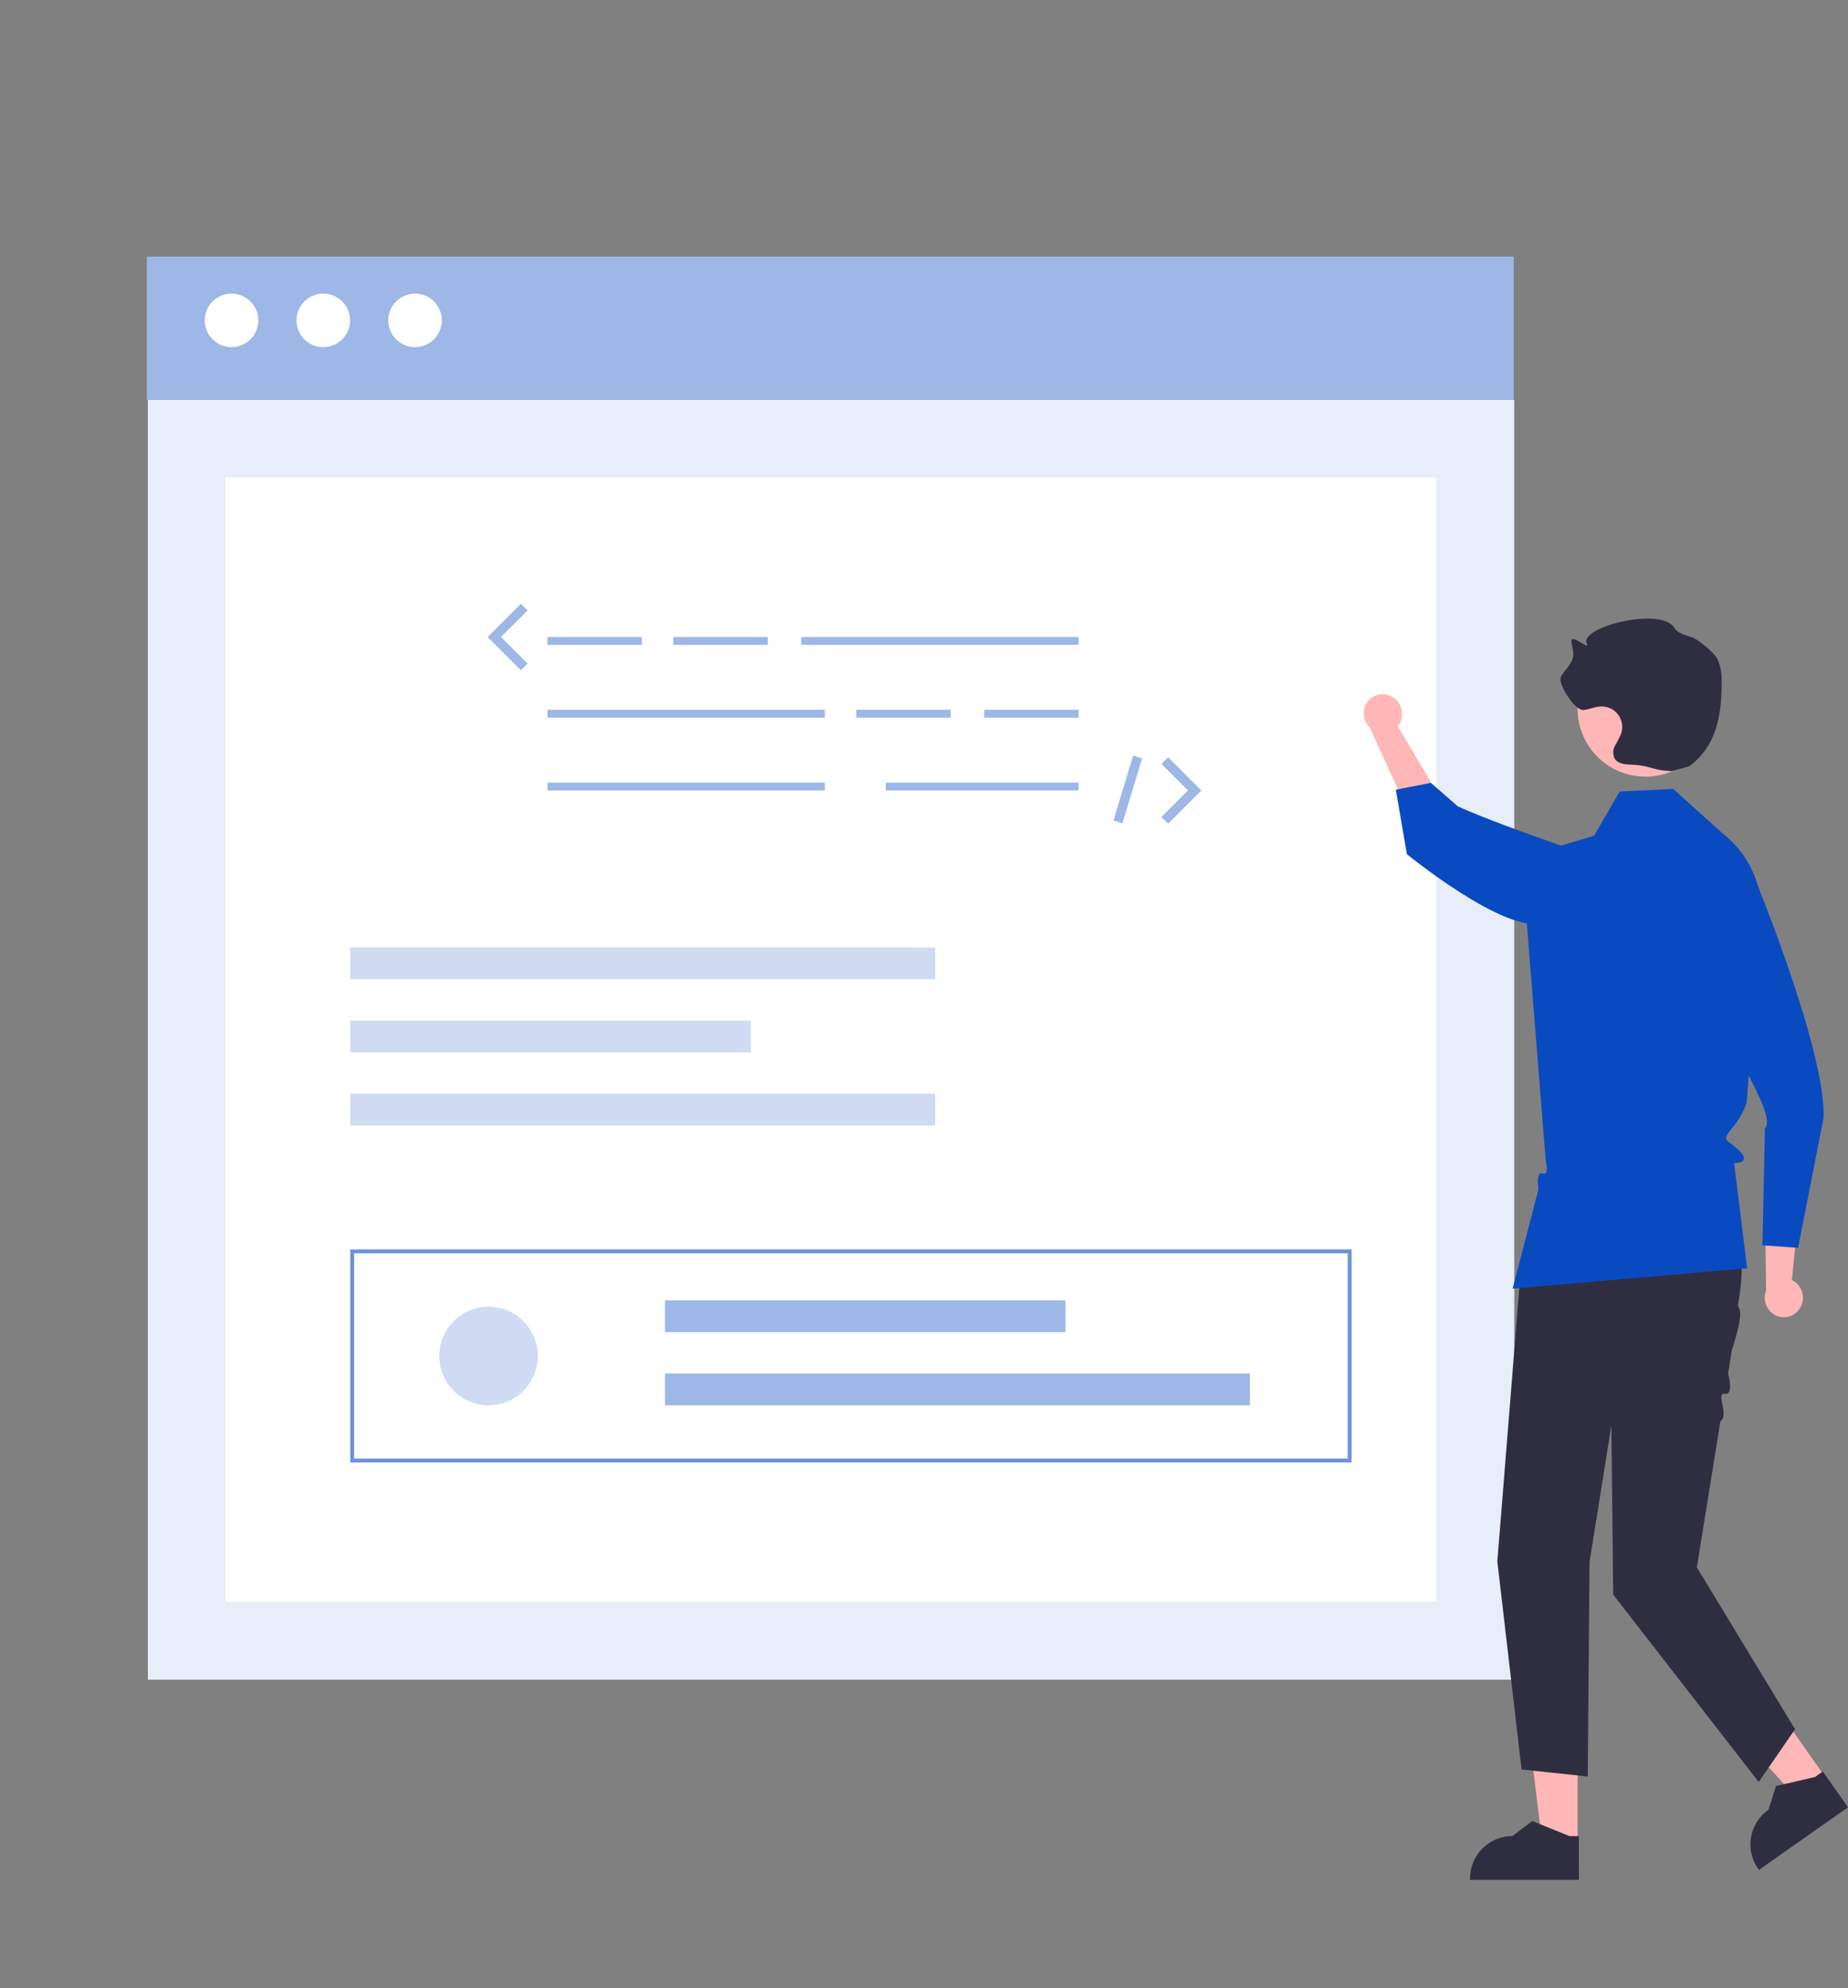 <svg xmlns="http://www.w3.org/2000/svg" xmlns:xlink="http://www.w3.org/1999/xlink" width="476" height="512" viewBox="0 0 476 512">
  <rect x="0" y="0" width="476" height="512" fill="#808080" stroke="none"/>
  <defs>
    <clipPath id="clip-path">
      <rect id="Rectangle_18596" data-name="Rectangle 18596" width="476" height="512" transform="translate(795 140)" fill="#fff" stroke="#707070" stroke-width="1"/>
    </clipPath>
  </defs>
  <g id="man_webscreen_coding" transform="translate(-795 -140)" clip-path="url(#clip-path)">
    <g id="man_webscreen_coding-2" data-name="man_webscreen_coding" transform="translate(162.811 74.368)">
      <g id="Group_25545" data-name="Group 25545" transform="translate(670 131.732)">
        <g id="Group_25544" data-name="Group 25544" transform="translate(0)">
          <g id="Group_25542" data-name="Group 25542" transform="translate(0.268 36.861)">
            <g id="Rectangle_18285" data-name="Rectangle 18285" fill="#fff" stroke="#e7edf9" stroke-width="20">
              <rect width="351.913" height="329.59" stroke="none"/>
              <rect x="10" y="10" width="331.913" height="309.59" fill="none"/>
            </g>
          </g>
          <rect id="Rectangle_18509" data-name="Rectangle 18509" width="352.09" height="36.847" fill="#9db7e6"/>
          <circle id="Ellipse_1650" data-name="Ellipse 1650" cx="6.894" cy="6.894" r="6.894" transform="translate(14.927 9.52)" fill="#fff"/>
          <circle id="Ellipse_1651" data-name="Ellipse 1651" cx="6.894" cy="6.894" r="6.894" transform="translate(38.563 9.52)" fill="#fff"/>
          <circle id="Ellipse_1652" data-name="Ellipse 1652" cx="6.894" cy="6.894" r="6.894" transform="translate(62.199 9.52)" fill="#fff"/>
        </g>
        <path id="Path_21791" data-name="Path 21791" d="M591.469,566.521h-9.117l-4.338-35.168h13.457Z" transform="translate(-222.917 -157.999)" fill="#ffb6b6"/>
        <path id="Path_21792" data-name="Path 21792" d="M818.64,740.6H790.6v-.355a10.913,10.913,0,0,1,10.912-10.913h0l5.121-3.885,9.555,3.886h2.447Z" transform="translate(-449.767 -322.567)" fill="#2f2e41"/>
        <path id="Path_21793" data-name="Path 21793" d="M679.5,544.325l-7.458,5.243L648.267,523.3l11.008-7.74Z" transform="translate(-247.045 -152.574)" fill="#ffb6b6"/>
        <path id="Path_21794" data-name="Path 21794" d="M925.74,715.243,902.8,731.37l-.2-.29a10.913,10.913,0,0,1,2.65-15.2h0l1.954-6.124,10.052-2.318,2-1.408Z" transform="translate(-487.55 -315.898)" fill="#2f2e41"/>
        <path id="Path_21795" data-name="Path 21795" d="M858.322,465.583l.758,1.618a57.79,57.79,0,0,1,4.318,34.116,1.934,1.934,0,0,0,.077,1.375c1.2,1.408-.683,7.523-1.762,10.938l-.973,6.039s1.613,5.608-.837,5.2,1.2,5.57-1.139,7.069L852.7,569.568l25.294,41.688-9.368,13.583-37.472-48.245-.468-43.561-5.621,35.13-.469,55.271-17.043-1.812-6.244-53.586,5.956-74.108,9.368-32.132Z" transform="translate(-453.444 -232.018)" fill="#2f2e41"/>
        <path id="Path_21796" data-name="Path 21796" d="M1.273,5.88a5.084,5.084,0,0,1,7.075-.486,4.876,4.876,0,0,1,.561.579L25.611,0l6.013,7.409L7.859,13.118a5.07,5.07,0,0,1-6.183-.294A4.852,4.852,0,0,1,1.184,5.98Z" transform="translate(326.387 111.044) rotate(79)" fill="#ffb6b6"/>
        <path id="Path_21797" data-name="Path 21797" d="M848.673,320.611l-13.788.657-6.593,11.39-9.368,2.81-7.963,19.673,4.884,61.327s.979,3.709-.824,3.168-1.068,4.107-1.068,4.107L807.31,449.3l60.4-5.252-3.354-27.073s4.663.15,1.384-3.128-4.873-2.234-1.724-6.111,3.618-6.687,3.618-6.687l1.405-19.2,2.317-27.027a25.969,25.969,0,0,0-9.811-22.623h0Z" transform="translate(-455.505 -183.528)" fill="#0a4ac1"/>
        <path id="Path_21798" data-name="Path 21798" d="M915.187,509.314a5.085,5.085,0,0,0-1.259-6.979,4.886,4.886,0,0,0-.7-.4l1.707-17.656-8.654-4.018.276,24.439a5.07,5.07,0,0,0,1.8,5.924,4.852,4.852,0,0,0,6.757-1.2Q915.15,509.37,915.187,509.314Z" transform="translate(-489.478 -238.358)" fill="#ffb6b6"/>
        <path id="Path_21799" data-name="Path 21799" d="M894.147,349.91S914,397.207,913.4,415.369l-6.565,33.484-9.192-.657L898.3,418c3.354-3.429-10.683-22.8-15.31-36.424Z" transform="translate(-481.498 -193.591)" fill="#0a4ac1"/>
        <path id="Path_21800" data-name="Path 21800" d="M41.439,0S16.791,44.881,7.246,58.082L0,63.741v9.192l16.848.372S41.908,52.461,40.971,42.156,41.439,0,41.439,0Z" transform="translate(393.314 123.361) rotate(79)" fill="#0a4ac1"/>
        <circle id="Ellipse_1626" data-name="Ellipse 1626" cx="17.485" cy="17.485" r="17.485" transform="translate(368.533 98.95)" fill="#ffb6b6"/>
        <path id="Path_21801" data-name="Path 21801" d="M854.733,293.07c-5.018-.165-5.473-1.49-10.491-1.655-1.6-.052-3.483-.271-4.255-1.671a3.688,3.688,0,0,1,.187-3.282,30.012,30.012,0,0,0,1.546-3.041,5.311,5.311,0,0,0-5.262-7c-1.527.066-2.961.784-4.484.915-2.088.18-6.706-6.715-5.745-8.578.936-1.813,2.819-3.181,3.115-5.2.194-1.32-.351-2.632-.426-3.965-.11-1.976,4.9,2.479,3.98.726-2.25-4.3,18.95-9.633,22.44-4.246,1.3,2.013,3.629,1.876,5.7,3.085,1.358.793,4.787,3.527,5.567,5.231a13.267,13.267,0,0,1,.993,5.49c.031,8.742-1.3,16.782-8.351,21.949" transform="translate(-461.958 -160.583)" fill="#2f2e41"/>
      </g>
      <g id="Group_25564" data-name="Group 25564" transform="translate(757.801 221.127)">
        <rect id="Rectangle_18510" data-name="Rectangle 18510" width="24.323" height="2.027" transform="translate(15.394 8.558)" fill="#9db7e6"/>
        <rect id="Rectangle_18511" data-name="Rectangle 18511" width="24.323" height="2.027" transform="translate(47.825 8.558)" fill="#9db7e6"/>
        <rect id="Rectangle_18512" data-name="Rectangle 18512" width="24.323" height="2.027" transform="translate(94.951 27.307)" fill="#9db7e6"/>
        <rect id="Rectangle_18513" data-name="Rectangle 18513" width="24.323" height="2.027" transform="translate(127.888 27.307)" fill="#9db7e6"/>
        <rect id="Rectangle_18514" data-name="Rectangle 18514" width="71.449" height="2.027" transform="translate(80.762 8.558)" fill="#9db7e6"/>
        <rect id="Rectangle_18515" data-name="Rectangle 18515" width="71.449" height="2.027" transform="translate(15.394 27.307)" fill="#9db7e6"/>
        <rect id="Rectangle_18516" data-name="Rectangle 18516" width="71.449" height="2.027" transform="translate(15.394 46.056)" fill="#9db7e6"/>
        <rect id="Rectangle_18517" data-name="Rectangle 18517" width="49.66" height="2.027" transform="translate(102.552 46.056)" fill="#9db7e6"/>
        <path id="Path_22009" data-name="Path 22009" d="M594.344,376.944l-8.557-8.557,8.557-8.558,1.712,1.712-6.845,6.845,6.845,6.845Z" transform="translate(-585.787 -359.83)" fill="#9db7e6"/>
        <path id="Path_22010" data-name="Path 22010" d="M851.836,437.145l-1.712-1.712,6.845-6.846-6.845-6.845,1.712-1.712,8.557,8.557Z" transform="translate(-676.573 -380.506)" fill="#9db7e6"/>
        <rect id="Rectangle_18518" data-name="Rectangle 18518" width="17.473" height="2.421" transform="translate(161.186 55.835) rotate(-73.14)" fill="#9db7e6"/>
      </g>
      <g id="Group_25567" data-name="Group 25567" transform="translate(722.404 309.634)">
        <rect id="Rectangle_18519" data-name="Rectangle 18519" width="150.662" height="8.188" transform="translate(0)" fill="#cedbf3"/>
        <rect id="Rectangle_18521" data-name="Rectangle 18521" width="150.662" height="8.188" transform="translate(0 37.665)" fill="#cedbf3"/>
        <rect id="Rectangle_18520" data-name="Rectangle 18520" width="103.17" height="8.188" transform="translate(0 18.833)" fill="#cedbf3"/>
      </g>
      <g id="Rectangle_18522" data-name="Rectangle 18522" transform="translate(722.404 387.421)" fill="#fff" stroke="#6c92da" stroke-width="1">
        <rect width="257.926" height="54.86" stroke="none"/>
        <rect x="0.5" y="0.5" width="256.926" height="53.86" fill="none"/>
      </g>
      <circle id="Ellipse_1653" data-name="Ellipse 1653" cx="12.692" cy="12.692" r="12.692" transform="translate(745.331 402.16)" fill="#cedbf3"/>
      <g id="Group_25568" data-name="Group 25568" transform="translate(803.467 400.522)">
        <rect id="Rectangle_18521-2" data-name="Rectangle 18521" width="150.662" height="8.188" transform="translate(0 18.833)" fill="#9db7e6"/>
        <rect id="Rectangle_18520-2" data-name="Rectangle 18520" width="103.17" height="8.188" fill="#9db7e6"/>
      </g>
    </g>
  </g>
</svg>
